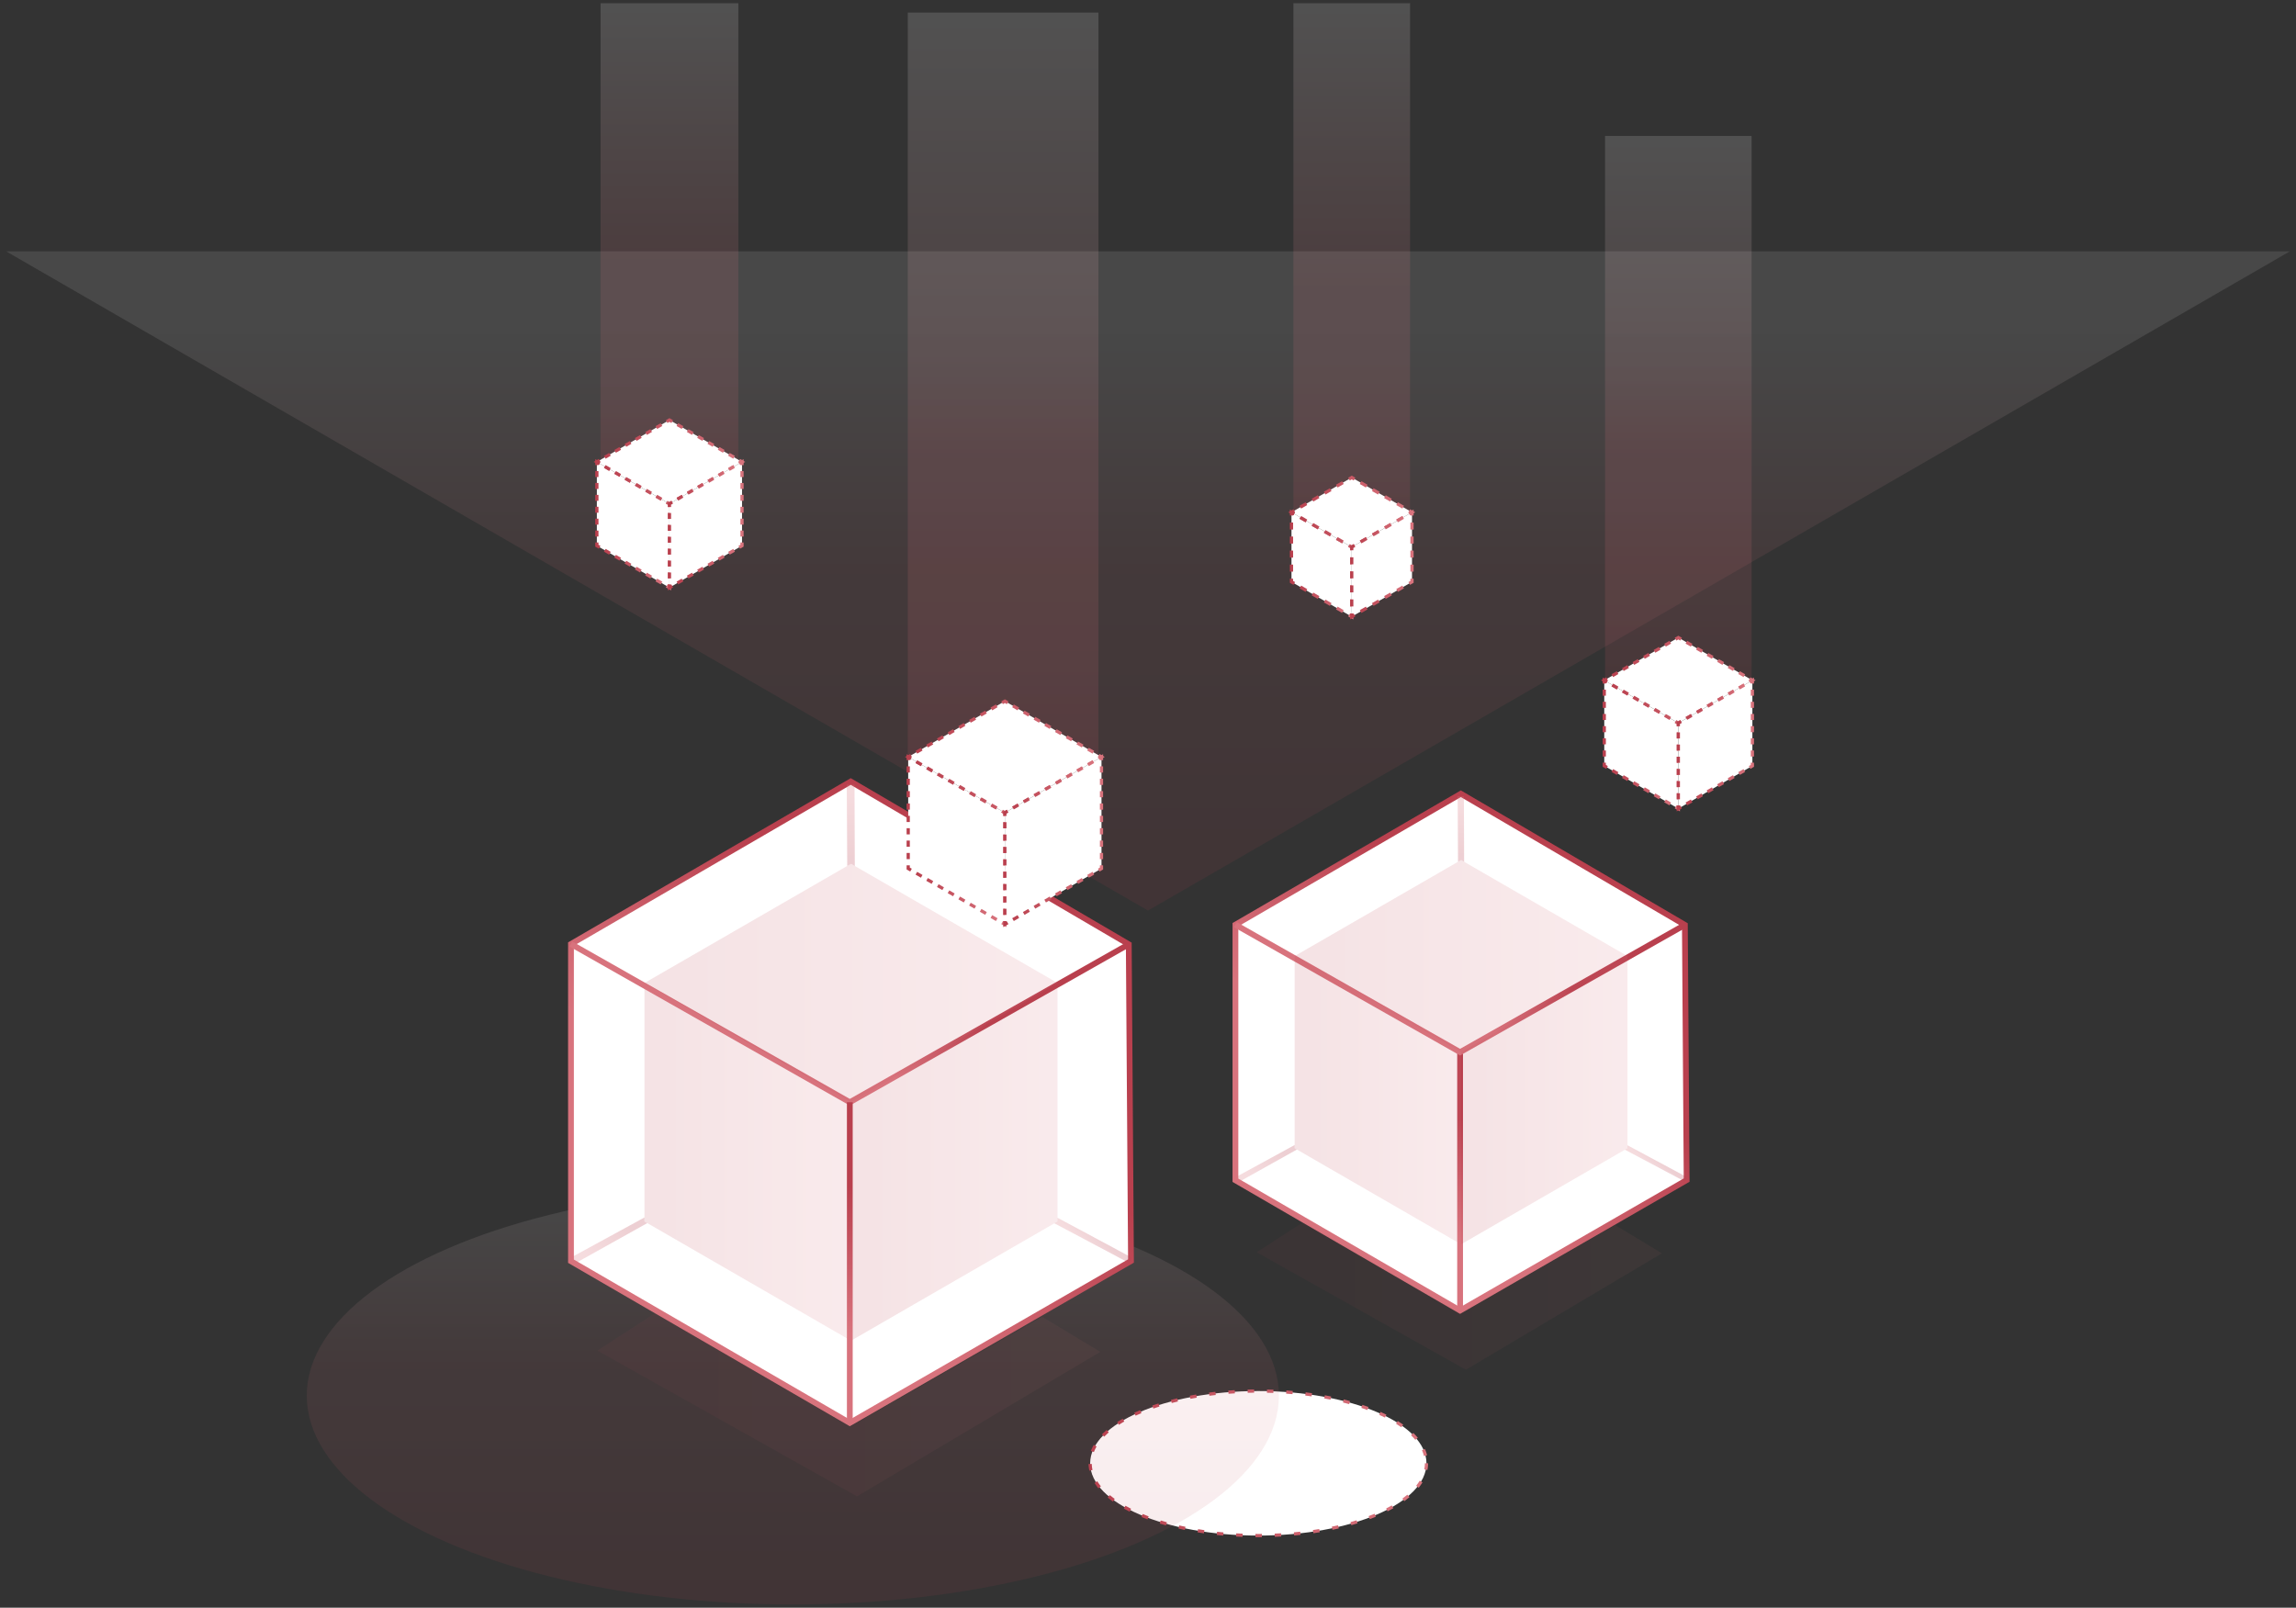 <svg xmlns="http://www.w3.org/2000/svg" xmlns:xlink="http://www.w3.org/1999/xlink" viewBox="0 0 357 250" xmlns:v="https://vecta.io/nano"><rect x="0" y="0" width="357" height="250" fill="#333333" stroke="none"/><style><![CDATA[.C{fill:#fff}.D{fill-rule:evenodd}.E{opacity:.15}.F{opacity:.25}]]></style><ellipse cx="195.653" cy="227.543" rx="26.146" ry="11.237" class="C"/><linearGradient id="A" gradientUnits="userSpaceOnUse" x1="169.258" y1="227.545" x2="222.049" y2="227.545"><stop offset=".05" stop-color="#b9404e"/><stop offset=".94" stop-color="#d8737d"/></linearGradient><path d="M195.654 239.03l-.45-.002.004-.5.446.002.55-.003.005.5-.555.003zm-2.457-.048l-1.003-.048.027-.5.995.048-.02.5zm5.019-.006l-.02-.5.995-.05.029.5-1.004.05zm-8.026-.19a64.2 64.2 0 0 1-1-.099l.052-.498.993.099-.045.498zm11.034-.01l-.047-.499.991-.1.055.496-1 .102zm-14.027-.343l-.993-.155.08-.494.985.154-.072.495zm17.019-.016l-.074-.494.984-.155.082.492-.992.157zm-19.99-.508l-.983-.217.114-.486.971.213-.101.49zm22.956-.022l-.102-.49.972-.214.113.486-.983.218zm-25.887-.692l-.966-.284.147-.478.954.28-.135.482zm28.82-.028l-.137-.48.953-.284.148.477-.965.287zm-31.693-.904l-.94-.369.192-.462.922.362-.174.469zm34.563-.038l-.176-.47.923-.363.191.46-.938.373zm-37.341-1.166a22.454 22.454 0 0 1-.894-.476l.246-.436.872.464-.224.448zm40.113-.048l-.228-.446.872-.47.246.436-.89.48zm-42.718-1.514l-.803-.622.32-.385.776.6-.293.407zm45.313-.063l-.293-.404.77-.605.325.38-.802.63zm-47.563-2.001a8.25 8.25 0 0 1-.601-.835l.424-.266a7.77 7.77 0 0 0 .564.784l-.387.317zm49.798-.086l-.392-.31a7.82 7.82 0 0 0 .553-.792l.428.258a8.08 8.08 0 0 1-.589.844zm-51.202-2.657a5.2 5.2 0 0 1-.127-1.036l.5-.01a4.76 4.76 0 0 0 .115.937l-.488.11zm52.559-.108l-.49-.1a4.75 4.75 0 0 0 .095-.94h.5a5.22 5.22 0 0 1-.105 1.04zm-.535-2.174a5.314 5.314 0 0 0-.31-.897l.457-.205c.143.322.258.652.34.983l-.487.12zm-51.319-.62l-.467-.178a6.3 6.3 0 0 1 .451-.934l.432.254c-.165.28-.306.569-.416.858zm49.974-1.896a9.353 9.353 0 0 0-.662-.711l.347-.36a10 10 0 0 1 .7.75l-.385.32zm-48.377-.494l-.36-.347.745-.7.326.378-.711.67zm46.2-1.463l-.817-.545.263-.424.846.561-.291.408zm-43.913-.378l-.274-.42.867-.529.248.434a18.12 18.12 0 0 0-.841.515zm41.37-1.128l-.896-.424.206-.455.913.431-.223.448zm-38.77-.293l-.211-.453.923-.408.194.461-.907.4zm36.04-.88a32.81 32.81 0 0 0-.937-.33l.158-.474.952.336-.174.469zm-33.28-.229l-.164-.472.957-.317.15.477-.943.312zm30.443-.682a40.339 40.339 0 0 0-.961-.255l.12-.485.973.257-.132.483zm-27.59-.177l-.125-.484.977-.242.114.487-.966.239zm24.688-.522l-.975-.19.09-.492.987.192-.102.49zm-21.776-.13l-.094-.493.99-.177.083.492-.98.178zm18.837-.382l-.989-.133.063-.496.996.135-.07.494zm-15.89-.092l-.064-.496.996-.121.056.496-.988.12zm12.921-.252l-.993-.08.037-.498 1 .08-.044.498zm-9.948-.058l-.04-.498 1.003-.069.03.5-.993.067zm6.968-.131l-.996-.03.01-.5 1.005.03-.02.5zm-3.985-.022l-.014-.5 1.004-.019.006.5-.996.019z" fill="url(#A)"/><linearGradient id="B" gradientUnits="userSpaceOnUse" x1="178.5" y1="140.736" x2="178.5" y2="49.287"><stop offset=".05" stop-color="#b9404e"/><stop offset=".58" stop-color="#d8737d"/><stop offset=".97" stop-color="#fff"/></linearGradient><path opacity=".1" fill="url(#B)" d="M356.055 39.08L178.5 141.592.945 39.08" class="D"/><linearGradient id="C" gradientUnits="userSpaceOnUse" x1="104.091" y1="75.307" x2="104.091" y2=".5"><stop offset="0" stop-color="#b9404e"/><stop offset=".01" stop-color="#bc4452"/><stop offset=".09" stop-color="#c85965"/><stop offset=".18" stop-color="#d16873"/><stop offset=".29" stop-color="#d6707b"/><stop offset=".46" stop-color="#d8737d"/><stop offset="1" stop-color="#fff"/></linearGradient><path fill="url(#C)" d="M93.379.5h21.423v74.806H93.379z" class="E"/><linearGradient id="D" gradientUnits="userSpaceOnUse" x1="155.973" y1="126.424" x2="155.973" y2="1.951"><stop offset="0" stop-color="#b9404e"/><stop offset=".01" stop-color="#bc4452"/><stop offset=".09" stop-color="#c85965"/><stop offset=".18" stop-color="#d16873"/><stop offset=".29" stop-color="#d6707b"/><stop offset=".46" stop-color="#d8737d"/><stop offset="1" stop-color="#fff"/></linearGradient><path fill="url(#D)" d="M141.15 1.951h29.645v124.473H141.15z" class="E"/><linearGradient id="E" gradientUnits="userSpaceOnUse" x1="210.181" y1="82.913" x2="210.181" y2=".5"><stop offset="0" stop-color="#b9404e"/><stop offset=".01" stop-color="#bc4452"/><stop offset=".09" stop-color="#c85965"/><stop offset=".18" stop-color="#d16873"/><stop offset=".29" stop-color="#d6707b"/><stop offset=".46" stop-color="#d8737d"/><stop offset="1" stop-color="#fff"/></linearGradient><path fill="url(#E)" d="M201.111.5h18.138v82.413h-18.138z" class="E"/><linearGradient id="F" gradientUnits="userSpaceOnUse" x1="260.96" y1="109.643" x2="260.96" y2="21.142"><stop offset="0" stop-color="#b9404e"/><stop offset=".01" stop-color="#bc4452"/><stop offset=".09" stop-color="#c85965"/><stop offset=".18" stop-color="#d16873"/><stop offset=".29" stop-color="#d6707b"/><stop offset=".46" stop-color="#d8737d"/><stop offset="1" stop-color="#fff"/></linearGradient><path fill="url(#F)" d="M249.566 21.142h22.788v88.501h-22.788z" class="E"/><path d="M92.805 71.825l11.286 6.515v13.031l-11.286-6.515z" class="C D"/><linearGradient id="G" gradientUnits="userSpaceOnUse" x1="92.555" y1="71.858" x2="104.349" y2="71.858"><stop offset=".05" stop-color="#b9404e"/><stop offset=".94" stop-color="#d8737d"/></linearGradient><path fill="url(#G)" d="M93.055 72.325h-.5v-.933l.808.466-.25.433-.058-.034z"/><linearGradient id="H" gradientUnits="userSpaceOnUse" x1="92.613" y1="75.083" x2="103.9" y2="75.083"><stop offset=".05" stop-color="#b9404e"/><stop offset=".94" stop-color="#d8737d"/></linearGradient><path d="M102.732 77.844l-.802-.462.25-.434.802.463-.25.433zm-1.604-.926l-.8-.463.25-.432.8.463-.25.432zm-1.602-.925l-.802-.463.25-.432.802.462-.25.433zm-1.603-.925l-.802-.463.25-.433.802.462-.25.434zm-1.603-.926l-.802-.463.25-.432.802.462-.25.433zm-1.603-.925l-.802-.463.25-.433.802.463-.25.433z" fill="url(#H)"/><linearGradient id="I" gradientUnits="userSpaceOnUse" x1="92.547" y1="78.357" x2="104.341" y2="78.357"><stop offset=".05" stop-color="#b9404e"/><stop offset=".94" stop-color="#d8737d"/></linearGradient><path fill="url(#I)" d="M104.341 78.84h-.5v-.355l-.309-.178.25-.434.559.323z"/><linearGradient id="J" gradientUnits="userSpaceOnUse" x1="92.556" y1="84.856" x2="104.341" y2="84.856"><stop offset=".05" stop-color="#b9404e"/><stop offset=".94" stop-color="#d8737d"/></linearGradient><use xlink:href="#BU" fill="url(#J)"/><linearGradient id="K" gradientUnits="userSpaceOnUse" x1="92.547" y1="91.338" x2="104.341" y2="91.338"><stop offset=".05" stop-color="#b9404e"/><stop offset=".94" stop-color="#d8737d"/></linearGradient><path fill="url(#K)" d="M104.341 91.804l-.809-.466.25-.433.059.034v-.067h.5z"/><linearGradient id="L" gradientUnits="userSpaceOnUse" x1="92.996" y1="88.113" x2="104.283" y2="88.113"><stop offset=".05" stop-color="#b9404e"/><stop offset=".94" stop-color="#d8737d"/></linearGradient><path d="M102.73 90.875l-.801-.463.25-.433.802.463-.25.433zm-1.602-.925l-.802-.463.25-.433.802.463-.25.433zm-1.603-.926l-.802-.462.25-.434.802.463-.25.433zm-1.603-.925l-.802-.463.25-.433.802.463-.25.433zm-1.603-.926l-.801-.463.25-.432.8.463-.25.432zm-1.603-.925l-.802-.462.25-.434.802.462-.25.434z" fill="url(#L)"/><linearGradient id="M" gradientUnits="userSpaceOnUse" x1="92.555" y1="84.839" x2="104.349" y2="84.839"><stop offset=".05" stop-color="#b9404e"/><stop offset=".94" stop-color="#d8737d"/></linearGradient><path fill="url(#M)" d="M93.113 85.323L92.555 85v-.644h.5v.355l.308.178z"/><linearGradient id="N" gradientUnits="userSpaceOnUse" x1="92.555" y1="78.341" x2="104.34" y2="78.341"><stop offset=".05" stop-color="#b9404e"/><stop offset=".94" stop-color="#d8737d"/></linearGradient><use xlink:href="#BV" fill="url(#N)"/><path d="M115.376 71.825l-11.285 6.515-11.286-6.515 11.286-6.516z" class="C D"/><linearGradient id="O" gradientUnits="userSpaceOnUse" x1="92.271" y1="71.825" x2="115.877" y2="71.825"><stop offset=".05" stop-color="#b9404e"/><stop offset=".94" stop-color="#d8737d"/></linearGradient><path fill="url(#O)" d="M115.068 72.291l-.25-.433.057-.033-.057-.034.25-.433.809.467z"/><linearGradient id="P" gradientUnits="userSpaceOnUse" x1="93.235" y1="75.082" x2="115.808" y2="75.082"><stop offset=".05" stop-color="#b9404e"/><stop offset=".94" stop-color="#d8737d"/></linearGradient><path d="M105.45 77.844l-.25-.433.802-.463.25.433-.802.463zm1.603-.926l-.25-.433.802-.463.25.434-.802.462zm1.603-.925l-.25-.433.802-.463.25.434-.802.462zm1.603-.926l-.25-.432.802-.463.25.432-.802.463zm1.604-.925l-.25-.433.801-.462.25.432-.801.463zm1.602-.925l-.25-.433.802-.463.25.433-.802.463z" fill="url(#P)"/><linearGradient id="Q" gradientUnits="userSpaceOnUse" x1="92.303" y1="78.251" x2="115.878" y2="78.251"><stop offset=".05" stop-color="#b9404e"/><stop offset=".94" stop-color="#d8737d"/></linearGradient><path fill="url(#Q)" d="M104.091 78.629l-.559-.322.25-.434.309.179.308-.178.25.433z"/><linearGradient id="R" gradientUnits="userSpaceOnUse" x1="92.757" y1="75.082" x2="115.33" y2="75.082"><stop offset=".05" stop-color="#b9404e"/><stop offset=".94" stop-color="#d8737d"/></linearGradient><path d="M102.73 77.844l-.801-.463.25-.433.802.463-.25.433zm-1.602-.926l-.802-.463.25-.432.802.463-.25.432zm-1.603-.925l-.802-.462.25-.434.802.463-.25.433zm-1.603-.926l-.802-.463.25-.432.802.463-.25.432zm-1.603-.925l-.801-.463.25-.432.8.462-.25.433zm-1.603-.925l-.802-.463.25-.433.802.462-.25.434z" fill="url(#R)"/><linearGradient id="S" gradientUnits="userSpaceOnUse" x1="92.304" y1="71.825" x2="115.91" y2="71.825"><stop offset=".05" stop-color="#b9404e"/><stop offset=".94" stop-color="#d8737d"/></linearGradient><path fill="url(#S)" d="M93.113 72.291l-.809-.466.809-.467.25.433-.057.034.057.033z"/><linearGradient id="T" gradientUnits="userSpaceOnUse" x1="92.374" y1="68.567" x2="114.947" y2="68.567"><stop offset=".05" stop-color="#b9404e"/><stop offset=".94" stop-color="#d8737d"/></linearGradient><path d="M94.165 71.329l-.25-.433.802-.463.25.433-.802.463zm1.603-.926l-.25-.432.802-.463.25.432-.802.463zm1.603-.926l-.25-.432.801-.463.25.433-.8.462zm1.603-.925l-.25-.432.802-.463.25.432-.802.463zm1.603-.926l-.25-.432.801-.463.25.433-.8.462zm1.603-.925l-.25-.433.802-.462.25.432-.802.463z" fill="url(#T)"/><linearGradient id="U" gradientUnits="userSpaceOnUse" x1="92.303" y1="65.398" x2="115.878" y2="65.398"><stop offset=".05" stop-color="#b9404e"/><stop offset=".94" stop-color="#d8737d"/></linearGradient><path fill="url(#U)" d="M103.782 65.776l-.25-.434.559-.322.558.323-.25.432-.308-.177z"/><linearGradient id="V" gradientUnits="userSpaceOnUse" x1="92.851" y1="68.567" x2="115.424" y2="68.567"><stop offset=".05" stop-color="#b9404e"/><stop offset=".94" stop-color="#d8737d"/></linearGradient><path d="M114.017 71.329l-.802-.463.25-.433.802.462-.25.434zm-1.604-.926l-.8-.463.25-.433.8.463-.25.433zm-1.602-.926l-.802-.462.25-.433.802.463-.25.432zm-1.603-.925l-.802-.462.25-.434.802.463-.25.433zm-1.603-.926l-.802-.462.25-.433.802.463-.25.432zm-1.603-.925l-.802-.463.25-.432.802.462-.25.433z" fill="url(#V)"/><path d="M104.091 91.371V78.34l11.285-6.515v13.031z" class="C D"/><linearGradient id="W" gradientUnits="userSpaceOnUse" x1="103.841" y1="91.338" x2="115.621" y2="91.338"><stop offset=".05" stop-color="#b9404e"/><stop offset=".94" stop-color="#d8737d"/></linearGradient><path fill="url(#W)" d="M103.841 91.805v-.933h.5v.066l.058-.033.25.433z"/><linearGradient id="X" gradientUnits="userSpaceOnUse" x1="103.841" y1="84.856" x2="115.626" y2="84.856"><stop offset=".05" stop-color="#b9404e"/><stop offset=".94" stop-color="#d8737d"/></linearGradient><use xlink:href="#BU" fill="url(#X)"/><linearGradient id="Y" gradientUnits="userSpaceOnUse" x1="103.841" y1="78.357" x2="115.621" y2="78.357"><stop offset=".05" stop-color="#b9404e"/><stop offset=".94" stop-color="#d8737d"/></linearGradient><path fill="url(#Y)" d="M104.341 78.84h-.5v-.644l.558-.322.25.433-.308.177z"/><linearGradient id="Z" gradientUnits="userSpaceOnUse" x1="103.898" y1="75.082" x2="115.185" y2="75.082"><stop offset=".05" stop-color="#b9404e"/><stop offset=".94" stop-color="#d8737d"/></linearGradient><path d="M105.45 77.844l-.25-.433.802-.463.25.433-.802.463zm1.603-.926l-.25-.432.802-.463.25.432-.802.463zm1.603-.925l-.25-.433.802-.463.25.434-.802.462zm1.603-.926l-.25-.432.802-.463.25.432-.802.463zm1.604-.925l-.25-.433.8-.462.25.432-.8.463zm1.602-.925l-.25-.434.802-.462.25.433-.802.463z" fill="url(#Z)"/><linearGradient id="a" gradientUnits="userSpaceOnUse" x1="103.832" y1="71.858" x2="115.626" y2="71.858"><stop offset=".05" stop-color="#b9404e"/><stop offset=".94" stop-color="#d8737d"/></linearGradient><path fill="url(#a)" d="M115.626 72.325h-.5v-.068l-.058.034-.25-.433.808-.466z"/><linearGradient id="b" gradientUnits="userSpaceOnUse" x1="81.27" y1="78.341" x2="93.055" y2="78.341"><stop offset=".05" stop-color="#b9404e"/><stop offset=".94" stop-color="#d8737d"/></linearGradient><use xlink:href="#BV" x="22.571" fill="url(#b)"/><linearGradient id="c" gradientUnits="userSpaceOnUse" x1="103.832" y1="84.839" x2="115.626" y2="84.839"><stop offset=".05" stop-color="#b9404e"/><stop offset=".94" stop-color="#d8737d"/></linearGradient><path fill="url(#c)" d="M115.068 85.323l-.25-.434.308-.178v-.355h.5V85z"/><linearGradient id="d" gradientUnits="userSpaceOnUse" x1="104.282" y1="88.114" x2="115.569" y2="88.114"><stop offset=".05" stop-color="#b9404e"/><stop offset=".94" stop-color="#d8737d"/></linearGradient><path d="M105.45 90.875l-.25-.433.802-.463.25.433-.802.463zm1.603-.925l-.25-.434.802-.462.25.433-.802.463zm1.603-.926l-.25-.433.802-.463.25.434-.802.462zm1.603-.925l-.25-.433.802-.463.25.433-.802.463zm1.604-.926l-.25-.432.801-.463.25.432-.801.463zm1.602-.925l-.25-.433.802-.463.25.433-.802.463z" fill="url(#d)"/><path d="M200.81 79.66l9.37 5.41v10.82l-9.37-5.41z" class="C D"/><linearGradient id="e" gradientUnits="userSpaceOnUse" x1="200.56" y1="79.693" x2="210.437" y2="79.693"><stop offset=".05" stop-color="#b9404e"/><stop offset=".94" stop-color="#d8737d"/></linearGradient><path fill="url(#e)" d="M201.06 80.16h-.5v-.933l.808.466-.25.433-.058-.034z"/><linearGradient id="f" gradientUnits="userSpaceOnUse" x1="200.657" y1="82.365" x2="209.891" y2="82.365"><stop offset=".05" stop-color="#b9404e"/><stop offset=".94" stop-color="#d8737d"/></linearGradient><path d="M208.677 84.49l-.944-.545.25-.433.944.546-.25.432zm-1.89-1.09l-.945-.546.25-.433.945.546-.25.432zm-1.89-1.091l-.945-.546.25-.433.946.546-.25.433zm-1.889-1.092l-.945-.545.25-.433.945.546-.25.432z" fill="url(#f)"/><linearGradient id="g" gradientUnits="userSpaceOnUse" x1="200.564" y1="85.087" x2="210.43" y2="85.087"><stop offset=".05" stop-color="#b9404e"/><stop offset=".94" stop-color="#d8737d"/></linearGradient><path fill="url(#g)" d="M210.43 85.57h-.5v-.356l-.308-.178.25-.433.558.323z"/><linearGradient id="h" gradientUnits="userSpaceOnUse" x1="200.56" y1="90.48" x2="210.43" y2="90.48"><stop offset=".05" stop-color="#b9404e"/><stop offset=".94" stop-color="#d8737d"/></linearGradient><path d="M210.43 94.299h-.5v-1.092h.5V94.3zm0-2.182h-.5v-1.092h.5v1.092zm0-2.182h-.5v-1.092h.5v1.092zm0-2.183h-.5v-1.09h.5v1.09z" fill="url(#h)"/><linearGradient id="i" gradientUnits="userSpaceOnUse" x1="200.564" y1="95.856" x2="210.43" y2="95.856"><stop offset=".05" stop-color="#b9404e"/><stop offset=".94" stop-color="#d8737d"/></linearGradient><path fill="url(#i)" d="M210.43 96.323l-.808-.467.25-.433.058.033v-.066h.5z"/><linearGradient id="j" gradientUnits="userSpaceOnUse" x1="201.099" y1="93.185" x2="210.333" y2="93.185"><stop offset=".05" stop-color="#b9404e"/><stop offset=".94" stop-color="#d8737d"/></linearGradient><path d="M208.677 95.31l-.945-.545.25-.433.945.546-.25.432zm-1.89-1.09l-.945-.546.25-.433.945.546-.25.432zm-1.89-1.092l-.945-.546.25-.432.946.546-.25.432zm-1.889-1.091l-.945-.545.25-.433.945.545-.25.433z" fill="url(#j)"/><linearGradient id="k" gradientUnits="userSpaceOnUse" x1="200.56" y1="90.463" x2="210.437" y2="90.463"><stop offset=".05" stop-color="#b9404e"/><stop offset=".94" stop-color="#d8737d"/></linearGradient><path fill="url(#k)" d="M201.118 90.946l-.558-.322v-.645h.5v.356l.308.178z"/><linearGradient id="l" gradientUnits="userSpaceOnUse" x1="200.56" y1="85.07" x2="210.43" y2="85.07"><stop offset=".05" stop-color="#b9404e"/><stop offset=".94" stop-color="#d8737d"/></linearGradient><use xlink:href="#BW" fill="url(#l)"/><path d="M219.551 79.66l-9.371 5.41-9.37-5.41 9.37-5.41z" class="C D"/><linearGradient id="m" gradientUnits="userSpaceOnUse" x1="200.282" y1="79.66" x2="220.052" y2="79.66"><stop offset=".05" stop-color="#b9404e"/><stop offset=".94" stop-color="#d8737d"/></linearGradient><path fill="url(#m)" d="M219.242 80.126l-.25-.433.058-.033-.058-.034.25-.433.81.467z"/><linearGradient id="n" gradientUnits="userSpaceOnUse" x1="201.468" y1="82.365" x2="219.937" y2="82.365"><stop offset=".05" stop-color="#b9404e"/><stop offset=".94" stop-color="#d8737d"/></linearGradient><path d="M211.683 84.49l-.25-.432.945-.545.25.432-.945.546zm1.89-1.09l-.25-.433.945-.546.25.433-.946.546zm1.89-1.091l-.25-.433.944-.546.25.433-.945.546zm1.889-1.092l-.25-.432.945-.546.25.433-.945.545z" fill="url(#n)"/><linearGradient id="o" gradientUnits="userSpaceOnUse" x1="200.308" y1="84.981" x2="220.053" y2="84.981"><stop offset=".05" stop-color="#b9404e"/><stop offset=".94" stop-color="#d8737d"/></linearGradient><path fill="url(#o)" d="M210.18 85.358l-.558-.322.25-.433.308.178.308-.178.25.434z"/><linearGradient id="p" gradientUnits="userSpaceOnUse" x1="200.865" y1="82.365" x2="219.334" y2="82.365"><stop offset=".05" stop-color="#b9404e"/><stop offset=".94" stop-color="#d8737d"/></linearGradient><path d="M208.677 84.49l-.945-.545.25-.432.945.545-.25.433zm-1.89-1.09l-.945-.546.25-.433.945.546-.25.432zm-1.89-1.091l-.945-.546.25-.433.946.546-.25.433zm-1.889-1.092l-.945-.545.25-.433.945.546-.25.432z" fill="url(#p)"/><linearGradient id="q" gradientUnits="userSpaceOnUse" x1="200.309" y1="79.66" x2="220.079" y2="79.66"><stop offset=".05" stop-color="#b9404e"/><stop offset=".94" stop-color="#d8737d"/></linearGradient><path fill="url(#q)" d="M201.118 80.126l-.809-.466.809-.467.25.433-.057.034.057.033z"/><linearGradient id="r" gradientUnits="userSpaceOnUse" x1="200.423" y1="76.955" x2="218.892" y2="76.955"><stop offset=".05" stop-color="#b9404e"/><stop offset=".94" stop-color="#d8737d"/></linearGradient><path d="M202.313 79.08l-.25-.432.945-.546.25.433-.945.545zm1.89-1.09l-.25-.433.945-.546.25.433-.946.546zm1.889-1.092l-.25-.432.945-.546.25.433-.945.545zm1.89-1.09l-.25-.433.945-.545.25.432-.944.546z" fill="url(#r)"/><linearGradient id="s" gradientUnits="userSpaceOnUse" x1="200.308" y1="74.339" x2="220.053" y2="74.339"><stop offset=".05" stop-color="#b9404e"/><stop offset=".94" stop-color="#d8737d"/></linearGradient><path fill="url(#s)" d="M210.488 74.717l-.308-.178-.308.177-.25-.432.558-.323.558.322z"/><linearGradient id="t" gradientUnits="userSpaceOnUse" x1="201.026" y1="76.955" x2="219.495" y2="76.955"><stop offset=".05" stop-color="#b9404e"/><stop offset=".94" stop-color="#d8737d"/></linearGradient><path d="M218.047 79.08l-.945-.545.25-.433.945.546-.25.432zm-1.89-1.09l-.945-.546.25-.433.945.546-.25.433zm-1.89-1.092l-.945-.545.25-.433.946.546-.25.432zm-1.889-1.09l-.945-.546.25-.433.945.545-.25.433z" fill="url(#t)"/><path d="M210.18 95.89V85.07l9.371-5.41v10.82z" class="C D"/><linearGradient id="u" gradientUnits="userSpaceOnUse" x1="209.93" y1="95.856" x2="219.808" y2="95.856"><stop offset=".05" stop-color="#b9404e"/><stop offset=".94" stop-color="#d8737d"/></linearGradient><path fill="url(#u)" d="M209.93 96.322v-.932h.5v.067l.058-.034.25.433z"/><linearGradient id="v" gradientUnits="userSpaceOnUse" x1="209.93" y1="90.479" x2="219.8" y2="90.479"><stop offset=".05" stop-color="#b9404e"/><stop offset=".94" stop-color="#d8737d"/></linearGradient><path d="M210.43 94.298h-.5v-1.091h.5v1.091zm0-2.182h-.5v-1.091h.5v1.091zm0-2.182h-.5v-1.091h.5v1.091zm0-2.182h-.5V86.66h.5v1.09z" fill="url(#v)"/><linearGradient id="w" gradientUnits="userSpaceOnUse" x1="209.93" y1="85.086" x2="219.808" y2="85.086"><stop offset=".05" stop-color="#b9404e"/><stop offset=".94" stop-color="#d8737d"/></linearGradient><path fill="url(#w)" d="M210.43 85.57h-.5v-.645l.558-.322.25.434-.308.177z"/><linearGradient id="x" gradientUnits="userSpaceOnUse" x1="210.027" y1="82.365" x2="219.261" y2="82.365"><stop offset=".05" stop-color="#b9404e"/><stop offset=".94" stop-color="#d8737d"/></linearGradient><path d="M211.683 84.49l-.25-.432.945-.545.25.432-.945.546zm1.89-1.09l-.25-.433.945-.546.25.433-.946.545zm1.89-1.091l-.25-.433.944-.546.25.433-.945.546zm1.889-1.092l-.25-.432.945-.546.25.433-.945.545z" fill="url(#x)"/><linearGradient id="y" gradientUnits="userSpaceOnUse" x1="209.923" y1="79.693" x2="219.801" y2="79.693"><stop offset=".05" stop-color="#b9404e"/><stop offset=".94" stop-color="#d8737d"/></linearGradient><path fill="url(#y)" d="M219.801 80.16h-.5v-.068l-.059.034-.25-.433.809-.466z"/><linearGradient id="z" gradientUnits="userSpaceOnUse" x1="191.19" y1="85.07" x2="201.06" y2="85.07"><stop offset=".05" stop-color="#b9404e"/><stop offset=".94" stop-color="#d8737d"/></linearGradient><use xlink:href="#BW" x="18.741" fill="url(#z)"/><linearGradient id="AA" gradientUnits="userSpaceOnUse" x1="209.923" y1="90.463" x2="219.801" y2="90.463"><stop offset=".05" stop-color="#b9404e"/><stop offset=".94" stop-color="#d8737d"/></linearGradient><path fill="url(#AA)" d="M219.242 90.946l-.25-.433.309-.178v-.356h.5v.645z"/><linearGradient id="AB" gradientUnits="userSpaceOnUse" x1="210.469" y1="93.185" x2="219.703" y2="93.185"><stop offset=".05" stop-color="#b9404e"/><stop offset=".94" stop-color="#d8737d"/></linearGradient><path d="M211.683 95.31l-.25-.432.945-.546.25.433-.945.545zm1.89-1.09l-.25-.433.945-.546.25.433-.946.546zm1.89-1.092l-.25-.432.944-.546.25.433-.945.545zm1.889-1.091l-.25-.433.945-.545.25.433-.945.545z" fill="url(#AB)"/><path d="M249.443 105.79l11.517 6.649v13.298l-11.517-6.649z" class="C D"/><linearGradient id="AC" gradientUnits="userSpaceOnUse" x1="249.194" y1="105.823" x2="261.203" y2="105.823"><stop offset=".05" stop-color="#b9404e"/><stop offset=".94" stop-color="#d8737d"/></linearGradient><path fill="url(#AC)" d="M249.694 106.289h-.5v-.933l.807.467-.25.433-.057-.033z"/><linearGradient id="AD" gradientUnits="userSpaceOnUse" x1="249.252" y1="109.114" x2="260.759" y2="109.114"><stop offset=".05" stop-color="#b9404e"/><stop offset=".94" stop-color="#d8737d"/></linearGradient><path d="M259.582 111.932l-.82-.473.25-.433.82.473-.25.433zm-1.637-.946l-.82-.473.25-.433.82.473-.25.433zm-1.64-.946l-.818-.473.25-.433.819.473-.25.433zm-1.638-.946l-.82-.473.25-.433.82.473-.25.433zm-1.638-.946l-.82-.473.25-.433.82.473-.25.433zm-1.64-.946l-.818-.473.25-.433.819.473-.25.433z" fill="url(#AD)"/><linearGradient id="AE" gradientUnits="userSpaceOnUse" x1="249.197" y1="112.455" x2="261.209" y2="112.455"><stop offset=".05" stop-color="#b9404e"/><stop offset=".94" stop-color="#d8737d"/></linearGradient><path fill="url(#AE)" d="M261.209 112.938h-.5v-.356l-.307-.177.25-.433.557.322z"/><linearGradient id="AF" gradientUnits="userSpaceOnUse" x1="249.193" y1="119.088" x2="261.209" y2="119.088"><stop offset=".05" stop-color="#b9404e"/><stop offset=".94" stop-color="#d8737d"/></linearGradient><path d="M261.21 124.29h-.5v-.945h.5v.946zm0-1.892h-.5v-.945h.5v.945zm0-1.891h-.5v-.946h.5v.946zm0-1.892h-.5v-.946h.5v.946zm0-1.892h-.5v-.946h.5v.946zm0-1.893h-.5v-.945h.5v.945z" fill="url(#AF)"/><linearGradient id="AG" gradientUnits="userSpaceOnUse" x1="249.197" y1="125.704" x2="261.209" y2="125.704"><stop offset=".05" stop-color="#b9404e"/><stop offset=".94" stop-color="#d8737d"/></linearGradient><path fill="url(#AG)" d="M261.209 126.171l-.807-.467.25-.434.057.034v-.067h.5z"/><linearGradient id="AH" gradientUnits="userSpaceOnUse" x1="249.644" y1="122.412" x2="261.151" y2="122.412"><stop offset=".05" stop-color="#b9404e"/><stop offset=".94" stop-color="#d8737d"/></linearGradient><path d="M259.582 125.23l-.82-.472.25-.434.82.473-.25.433zm-1.638-.946l-.82-.473.25-.433.82.473-.25.433zm-1.64-.945l-.818-.474.25-.433.819.473-.25.434zm-1.638-.946l-.82-.474.25-.433.82.473-.25.434zm-1.638-.947l-.82-.473.25-.433.82.474-.25.432zm-1.638-.946l-.82-.473.25-.433.82.473-.25.433z" fill="url(#AH)"/><linearGradient id="AI" gradientUnits="userSpaceOnUse" x1="249.194" y1="119.071" x2="261.203" y2="119.071"><stop offset=".05" stop-color="#b9404e"/><stop offset=".94" stop-color="#d8737d"/></linearGradient><path fill="url(#AI)" d="M249.751 119.554l-.557-.322v-.644h.5v.356l.307.178z"/><linearGradient id="AJ" gradientUnits="userSpaceOnUse" x1="249.194" y1="112.438" x2="261.21" y2="112.438"><stop offset=".05" stop-color="#b9404e"/><stop offset=".94" stop-color="#d8737d"/></linearGradient><path d="M249.694 117.642h-.5v-.946h.5v.946zm0-1.893h-.5v-.945h.5v.945zm0-1.892h-.5v-.945h.5v.945zm0-1.892h-.5v-.946h.5v.946zm0-1.892h-.5v-.946h.5v.946zm0-1.891h-.5v-.947h.5v.947z" fill="url(#AJ)"/><path d="M272.476 105.79l-11.516 6.649-11.517-6.649 11.517-6.65z" class="C D"/><linearGradient id="AK" gradientUnits="userSpaceOnUse" x1="248.913" y1="105.789" x2="272.978" y2="105.789"><stop offset=".05" stop-color="#b9404e"/><stop offset=".94" stop-color="#d8737d"/></linearGradient><path fill="url(#AK)" d="M272.168 106.256l-.25-.433.058-.034-.058-.033.25-.433.81.466z"/><linearGradient id="AL" gradientUnits="userSpaceOnUse" x1="249.893" y1="109.114" x2="272.907" y2="109.114"><stop offset=".05" stop-color="#b9404e"/><stop offset=".94" stop-color="#d8737d"/></linearGradient><path d="M262.337 111.932l-.25-.433.82-.472.25.433-.82.472zm1.639-.946l-.25-.432.82-.474.25.433-.82.473zm1.638-.946l-.25-.433.819-.472.25.432-.819.473zm1.638-.946l-.25-.432.82-.474.25.433-.82.473zm1.639-.946l-.25-.433.82-.472.25.433-.82.472zm1.639-.946l-.25-.433.819-.473.25.433-.82.473z" fill="url(#AL)"/><linearGradient id="AM" gradientUnits="userSpaceOnUse" x1="248.941" y1="112.349" x2="272.979" y2="112.349"><stop offset=".05" stop-color="#b9404e"/><stop offset=".94" stop-color="#d8737d"/></linearGradient><path fill="url(#AM)" d="M260.959 112.727l-.557-.322.25-.433.307.178.309-.178.25.433z"/><linearGradient id="AN" gradientUnits="userSpaceOnUse" x1="249.404" y1="109.114" x2="272.419" y2="109.114"><stop offset=".05" stop-color="#b9404e"/><stop offset=".94" stop-color="#d8737d"/></linearGradient><path d="M259.582 111.932l-.82-.473.25-.433.82.473-.25.433zm-1.638-.946l-.82-.473.25-.433.82.474-.25.432zm-1.64-.946l-.818-.472.25-.433.819.472-.25.433zm-1.638-.946l-.82-.473.25-.433.82.474-.25.432zm-1.638-.946l-.82-.473.25-.432.82.473-.25.432zm-1.638-.946l-.82-.473.25-.433.82.473-.25.433z" fill="url(#AN)"/><linearGradient id="AO" gradientUnits="userSpaceOnUse" x1="248.944" y1="105.789" x2="272.964" y2="105.789"><stop offset=".05" stop-color="#b9404e"/><stop offset=".94" stop-color="#d8737d"/></linearGradient><path fill="url(#AO)" d="M249.751 106.256l-.807-.467.807-.466.25.433-.057.033.057.034z"/><linearGradient id="AP" gradientUnits="userSpaceOnUse" x1="249.012" y1="102.465" x2="272.027" y2="102.465"><stop offset=".05" stop-color="#b9404e"/><stop offset=".94" stop-color="#d8737d"/></linearGradient><path d="M250.82 105.283l-.25-.433.82-.473.25.433-.82.473zm1.64-.946l-.25-.433.819-.473.25.433-.82.473zm1.638-.946l-.25-.433.82-.473.25.433-.82.473zm1.639-.946l-.25-.433.819-.473.25.433-.82.473zm1.638-.946l-.25-.433.82-.473.25.433-.82.473zm1.638-.946l-.25-.433.82-.473.25.433-.82.473z" fill="url(#AP)"/><linearGradient id="AQ" gradientUnits="userSpaceOnUse" x1="248.941" y1="99.23" x2="272.979" y2="99.23"><stop offset=".05" stop-color="#b9404e"/><stop offset=".94" stop-color="#d8737d"/></linearGradient><path fill="url(#AQ)" d="M261.268 99.607l-.309-.178-.307.178-.25-.433.557-.322.559.322z"/><linearGradient id="AR" gradientUnits="userSpaceOnUse" x1="249.5" y1="102.465" x2="272.515" y2="102.465"><stop offset=".05" stop-color="#b9404e"/><stop offset=".94" stop-color="#d8737d"/></linearGradient><path d="M271.099 105.283l-.82-.473.25-.433.82.474-.25.432zm-1.638-.946l-.82-.473.25-.433.82.473-.25.433zm-1.639-.946l-.819-.473.25-.433.82.473-.25.433zm-1.638-.946l-.82-.473.25-.433.82.473-.25.433zm-1.639-.946l-.82-.473.25-.433.82.473-.25.433zm-1.639-.946l-.819-.473.25-.433.82.474-.25.432z" fill="url(#AR)"/><path d="M260.96 125.737v-13.298l11.516-6.649v13.298z" class="C D"/><linearGradient id="AS" gradientUnits="userSpaceOnUse" x1="260.709" y1="125.704" x2="272.733" y2="125.704"><stop offset=".05" stop-color="#b9404e"/><stop offset=".94" stop-color="#d8737d"/></linearGradient><path fill="url(#AS)" d="M260.709 126.17v-.933h.5v.068l.059-.035.25.434z"/><linearGradient id="AT" gradientUnits="userSpaceOnUse" x1="260.709" y1="119.088" x2="272.726" y2="119.088"><stop offset=".05" stop-color="#b9404e"/><stop offset=".94" stop-color="#d8737d"/></linearGradient><path d="M261.21 124.29h-.5v-.945h.5v.946zm0-1.89h-.5v-.947h.5v.946zm0-1.893h-.5v-.946h.5v.946zm0-1.892h-.5v-.946h.5v.946zm0-1.892h-.5v-.946h.5v.946zm0-1.892h-.5v-.946h.5v.946z" fill="url(#AT)"/><linearGradient id="AU" gradientUnits="userSpaceOnUse" x1="260.709" y1="112.455" x2="272.733" y2="112.455"><stop offset=".05" stop-color="#b9404e"/><stop offset=".94" stop-color="#d8737d"/></linearGradient><path fill="url(#AU)" d="M261.209 112.938h-.5v-.644l.559-.322.25.433-.309.178z"/><linearGradient id="AV" gradientUnits="userSpaceOnUse" x1="260.768" y1="109.114" x2="272.275" y2="109.114"><stop offset=".05" stop-color="#b9404e"/><stop offset=".94" stop-color="#d8737d"/></linearGradient><path d="M262.337 111.932l-.25-.433.82-.473.25.433-.82.473zm1.639-.946l-.25-.432.82-.474.25.433-.82.473zm1.638-.946l-.25-.433.82-.472.25.433-.82.472zm1.64-.946l-.25-.432.818-.474.25.433-.819.473zm1.638-.946l-.25-.432.82-.473.25.432-.82.473zm1.638-.946l-.25-.433.819-.473.25.433-.82.473z" fill="url(#AV)"/><linearGradient id="AW" gradientUnits="userSpaceOnUse" x1="260.703" y1="105.823" x2="272.727" y2="105.823"><stop offset=".05" stop-color="#b9404e"/><stop offset=".94" stop-color="#d8737d"/></linearGradient><path fill="url(#AW)" d="M272.727 106.289h-.5v-.067l-.059.034-.25-.433.809-.466z"/><linearGradient id="AX" gradientUnits="userSpaceOnUse" x1="260.71" y1="112.439" x2="272.727" y2="112.439"><stop offset=".05" stop-color="#b9404e"/><stop offset=".94" stop-color="#d8737d"/></linearGradient><path d="M272.727 117.642h-.5v-.946h.5v.946zm0-1.892h-.5v-.946h.5v.946zm0-1.892h-.5v-.946h.5v.946zm0-1.892h-.5v-.946h.5v.946zm0-1.892h-.5v-.946h.5v.946zm0-1.892h-.5v-.946h.5v.946z" fill="url(#AX)"/><linearGradient id="AY" gradientUnits="userSpaceOnUse" x1="260.703" y1="119.071" x2="272.727" y2="119.071"><stop offset=".05" stop-color="#b9404e"/><stop offset=".94" stop-color="#d8737d"/></linearGradient><path fill="url(#AY)" d="M272.168 119.555l-.25-.434.309-.178v-.355h.5v.644z"/><linearGradient id="AZ" gradientUnits="userSpaceOnUse" x1="261.16" y1="122.413" x2="272.668" y2="122.413"><stop offset=".05" stop-color="#b9404e"/><stop offset=".94" stop-color="#d8737d"/></linearGradient><path d="M262.337 125.23l-.25-.433.82-.473.25.434-.82.472zm1.639-.945l-.25-.434.818-.473.25.433-.818.474zm1.637-.946l-.25-.434.82-.472.25.433-.82.473zm1.64-.946l-.25-.434.819-.473.25.434-.82.473zm1.638-.947l-.25-.432.82-.474.25.433-.82.473zm1.639-.946l-.25-.432.819-.473.25.432-.82.473z" fill="url(#AZ)"/><linearGradient id="Aa" gradientUnits="userSpaceOnUse" x1="123.276" y1="249.5" x2="123.276" y2="184.534"><stop offset=".05" stop-color="#b9404e"/><stop offset=".58" stop-color="#d8737d"/><stop offset=".97" stop-color="#fff"/></linearGradient><ellipse cx="123.276" cy="217.017" rx="75.58" ry="32.483" opacity=".1" fill="url(#Aa)"/><path d="M88.782 146.796l43.496-25.272 43.233 25.313.344 49.247-43.72 25.179-43.355-25.146.002-49.321z" class="C"/><linearGradient id="Ab" gradientUnits="userSpaceOnUse" x1="-2107.078" y1="503.211" x2="-2107.34" y2="502.906" gradientTransform="matrix(100.242 0 0 -114.821 211363.094 57933.207)"><stop offset=".05" stop-color="#b9404e"/><stop offset=".94" stop-color="#d8737d"/></linearGradient><path d="M132.133 221.782l-.225-.13-43.578-25.276.001-49.839.225-.13 43.724-25.404 43.68 25.575.347 49.765-44.174 25.44zm-42.902-25.924l42.904 24.885 43.268-24.918-.34-48.73-42.785-25.05-43.046 25.01-.001 48.803z" fill="url(#Ab)"/><linearGradient id="Ac" gradientUnits="userSpaceOnUse" x1="132.299" y1="180.634" x2="164.429" y2="180.634"><stop offset=".05" stop-color="#b9404e"/><stop offset=".94" stop-color="#d8737d"/></linearGradient><path d="M164.436 152.856v37.083l-32.117 18.54v-37.082l32.117-18.54z" fill="url(#Ac)" class="E"/><linearGradient id="Ad" gradientUnits="userSpaceOnUse" x1="100.18" y1="180.634" x2="132.305" y2="180.634"><stop offset=".05" stop-color="#b9404e"/><stop offset=".94" stop-color="#d8737d"/></linearGradient><path d="M132.32 208.478l-32.112-18.54v-37.083l32.111 18.54v37.083z" fill="url(#Ad)" class="E"/><linearGradient id="Ae" gradientUnits="userSpaceOnUse" x1="92.828" y1="218.427" x2="171.076" y2="218.427"><stop offset=".05" stop-color="#b9404e"/><stop offset=".94" stop-color="#d8737d"/></linearGradient><path d="M132.176 221.854l-30.288-17.68-9.012 5.84 40.378 22.673 37.838-22.474-9.03-5.435-29.886 17.076z" opacity=".06" fill="url(#Ae)"/><linearGradient id="Af" gradientUnits="userSpaceOnUse" x1="-1977.563" y1="474.809" x2="-1977.797" y2="474.67" gradientTransform="matrix(13.88 0 0 -8.092 27620.152 4034.478)"><stop offset=".05" stop-color="#b9404e"/><stop offset=".94" stop-color="#d8737d"/></linearGradient><path d="M175.57 196.394l-11.632-6.175.493-.28v-.574l11.564 6.198-.424.832-.002-.001z" fill="url(#Af)" class="F"/><linearGradient id="Ag" gradientUnits="userSpaceOnUse" x1="-1976.748" y1="476.046" x2="-1977.402" y2="475.644" gradientTransform="matrix(13.9 0 0 -8.396 27576 4188.168)"><stop offset=".05" stop-color="#b9404e"/><stop offset=".94" stop-color="#d8737d"/></linearGradient><path d="M100.201 189.938v-.62l-11.631 6.347.573.947 11.501-6.421-.443-.253z" fill="url(#Ag)" class="F"/><linearGradient id="Ah" gradientUnits="userSpaceOnUse" x1="132.312" y1="133.907" x2="132.266" y2="122.709"><stop offset=".05" stop-color="#b9404e"/><stop offset=".94" stop-color="#d8737d"/></linearGradient><path d="M131.733 134.649l-.07-12.653h1.204l.046 12.665-.573-.344-.608.332z" fill="url(#Ah)" class="F"/><linearGradient id="Ai" gradientUnits="userSpaceOnUse" x1="-2106.941" y1="496.456" x2="-2107.181" y2="496.387" gradientTransform="matrix(99.846 0 0 -28.32 210520.172 14215.522)"><stop offset=".05" stop-color="#b9404e"/><stop offset=".94" stop-color="#d8737d"/></linearGradient><path fill="url(#Ai)" d="M132.136 171.914L88.56 147.188l.443-.783 43.133 24.474 43.155-24.434.444.783z"/><linearGradient id="Aj" gradientUnits="userSpaceOnUse" x1="132.138" y1="183.24" x2="132.133" y2="208.904"><stop offset=".05" stop-color="#b9404e"/><stop offset=".94" stop-color="#d8737d"/></linearGradient><path fill="url(#Aj)" d="M131.685 171.397h.9v49.872h-.9z"/><linearGradient id="Ak" gradientUnits="userSpaceOnUse" x1="100.182" y1="152.875" x2="164.436" y2="152.875"><stop offset=".05" stop-color="#b9404e"/><stop offset=".94" stop-color="#d8737d"/></linearGradient><path d="M164.436 152.856l-32.117 18.54-32.11-18.54 32.11-18.54 32.117 18.54z" fill="url(#Ak)" class="E"/><path d="M192.095 143.788l35.048-20.363 34.834 20.396.277 39.68-35.227 20.289-34.933-20.261.001-39.741z" class="C"/><linearGradient id="Al" gradientUnits="userSpaceOnUse" x1="-2106.156" y1="503.25" x2="-2106.368" y2="503.003" gradientTransform="matrix(100.242 0 0 -114.821 211363.094 57933.207)"><stop offset=".05" stop-color="#b9404e"/><stop offset=".94" stop-color="#d8737d"/></linearGradient><path d="M227.026 204.31l-.225-.13-35.157-20.392.002-40.259.224-.13 35.274-20.494.226.132 35.056 20.525.28 40.199-35.68 20.548zm-34.482-21.04l34.484 20 34.774-20.027-.272-39.163-34.388-20.134-34.596 20.1-.002 39.224z" fill="url(#Al)"/><linearGradient id="Am" gradientUnits="userSpaceOnUse" x1="195.388" y1="201.523" x2="258.419" y2="201.523"><stop offset=".05" stop-color="#b9404e"/><stop offset=".94" stop-color="#d8737d"/></linearGradient><path d="M227.06 204.266l-24.404-14.246-7.262 4.707 32.535 18.267 30.488-18.108-7.276-4.38-24.08 13.76z" opacity=".06" fill="url(#Am)"/><linearGradient id="An" gradientUnits="userSpaceOnUse" x1="227.03" y1="173.078" x2="227.026" y2="193.862"><stop offset=".05" stop-color="#b9404e"/><stop offset=".94" stop-color="#d8737d"/></linearGradient><path fill="url(#An)" d="M226.577 163.61h.9v40.185h-.9z"/><linearGradient id="Ao" gradientUnits="userSpaceOnUse" x1="-1971.279" y1="476.273" x2="-1971.467" y2="476.162" gradientTransform="matrix(13.88 0 0 -8.092 27620.152 4034.478)"><stop offset=".05" stop-color="#b9404e"/><stop offset=".94" stop-color="#d8737d"/></linearGradient><path d="M262.024 183.751l-9.372-4.975.398-.226v-.462l9.317 4.994-.341.67h-.002z" fill="url(#Ao)" class="F"/><linearGradient id="Ap" gradientUnits="userSpaceOnUse" x1="-1969.461" y1="477.434" x2="-1969.988" y2="477.11" gradientTransform="matrix(13.9 0 0 -8.396 27576 4188.168)"><stop offset=".05" stop-color="#b9404e"/><stop offset=".94" stop-color="#d8737d"/></linearGradient><path d="M201.296 178.55v-.5l-9.371 5.114.462.763 9.266-5.174-.357-.203z" fill="url(#Ap)" class="F"/><linearGradient id="Aq" gradientUnits="userSpaceOnUse" x1="227.169" y1="133.396" x2="227.132" y2="124.386"><stop offset=".05" stop-color="#b9404e"/><stop offset=".94" stop-color="#d8737d"/></linearGradient><path d="M226.703 134l-.056-10.195h.97l.037 10.205-.462-.277-.49.268h.001z" fill="url(#Aq)" class="F"/><linearGradient id="Ar" gradientUnits="userSpaceOnUse" x1="-2106.027" y1="496.624" x2="-2106.22" y2="496.568" gradientTransform="matrix(99.846 0 0 -28.32 210520.172 14215.522)"><stop offset=".05" stop-color="#b9404e"/><stop offset=".94" stop-color="#d8737d"/></linearGradient><path fill="url(#Ar)" d="M227.028 164.128l-35.154-19.947.444-.784 34.71 19.696 34.729-19.663.443.783z"/><linearGradient id="As" gradientUnits="userSpaceOnUse" x1="201.258" y1="148.692" x2="253.016" y2="148.692"><stop offset=".05" stop-color="#b9404e"/><stop offset=".94" stop-color="#d8737d"/></linearGradient><path d="M253.053 148.671l-25.877 14.939-25.874-14.939 25.874-14.939 25.877 14.94z" fill="url(#As)" class="E"/><linearGradient id="At" gradientUnits="userSpaceOnUse" x1="227.172" y1="171.093" x2="253.016" y2="171.093"><stop offset=".05" stop-color="#b9404e"/><stop offset=".94" stop-color="#d8737d"/></linearGradient><path d="M253.053 148.671v29.88l-25.877 14.938V163.61l25.877-14.939z" fill="url(#At)" class="E"/><linearGradient id="Au" gradientUnits="userSpaceOnUse" x1="201.285" y1="171.093" x2="227.162" y2="171.093"><stop offset=".05" stop-color="#b9404e"/><stop offset=".94" stop-color="#d8737d"/></linearGradient><path d="M227.176 193.488l-25.874-14.938v-29.88l25.874 14.94v29.878z" fill="url(#Au)" class="E"/><path d="M141.217 117.705l15.027 8.676v17.351l-15.027-8.676z" class="C D"/><linearGradient id="Av" gradientUnits="userSpaceOnUse" x1="140.967" y1="117.738" x2="156.487" y2="117.738"><stop offset=".05" stop-color="#b9404e"/><stop offset=".94" stop-color="#d8737d"/></linearGradient><path fill="url(#Av)" d="M141.467 118.205h-.5v-.933l.808.467-.25.432-.058-.033z"/><linearGradient id="Aw" gradientUnits="userSpaceOnUse" x1="141.011" y1="122.043" x2="156.046" y2="122.043"><stop offset=".05" stop-color="#b9404e"/><stop offset=".94" stop-color="#d8737d"/></linearGradient><use xlink:href="#BX" fill="url(#Aw)"/><linearGradient id="Ax" gradientUnits="userSpaceOnUse" x1="140.974" y1="126.397" x2="156.493" y2="126.397"><stop offset=".05" stop-color="#b9404e"/><stop offset=".94" stop-color="#d8737d"/></linearGradient><path fill="url(#Ax)" d="M156.493 126.881h-.5v-.356l-.307-.177.25-.434.557.322z"/><linearGradient id="Ay" gradientUnits="userSpaceOnUse" x1="140.967" y1="135.057" x2="156.493" y2="135.057"><stop offset=".05" stop-color="#b9404e"/><stop offset=".94" stop-color="#d8737d"/></linearGradient><path d="M156.493 142.27h-.5v-.961h.5v.961zm0-1.923h-.5v-.962h.5v.962zm0-1.924h-.5v-.962h.5v.962zm0-1.924h-.5v-.961h.5v.96zm0-1.923h-.5v-.962h.5v.962zm0-1.924h-.5v-.962h.5v.962zm0-1.924h-.5v-.961h.5v.961zm0-1.923h-.5v-.962h.5v.962z" fill="url(#Ay)"/><linearGradient id="Az" gradientUnits="userSpaceOnUse" x1="140.974" y1="143.699" x2="156.493" y2="143.699"><stop offset=".05" stop-color="#b9404e"/><stop offset=".94" stop-color="#d8737d"/></linearGradient><path fill="url(#Az)" d="M156.493 144.166l-.807-.467.25-.433.057.033v-.067h.5z"/><linearGradient id="BA" gradientUnits="userSpaceOnUse" x1="141.414" y1="139.394" x2="156.45" y2="139.394"><stop offset=".05" stop-color="#b9404e"/><stop offset=".94" stop-color="#d8737d"/></linearGradient><path d="M154.853 143.218l-.833-.48.25-.434.833.48-.25.434zm-1.666-.962l-.833-.48.25-.434.833.48-.25.434zm-1.666-.962l-.833-.48.25-.434.833.48-.25.434zm-1.666-.962l-.833-.48.25-.434.833.48-.25.434zm-1.666-.962l-.833-.48.25-.434.833.48-.25.434zm-1.666-.962l-.833-.48.25-.434.833.48-.25.434zm-1.666-.962l-.833-.48.25-.434.833.48-.25.434zm-1.666-.96l-.833-.482.25-.434.833.482-.25.433z" fill="url(#BA)"/><linearGradient id="BB" gradientUnits="userSpaceOnUse" x1="140.967" y1="135.04" x2="156.487" y2="135.04"><stop offset=".05" stop-color="#b9404e"/><stop offset=".94" stop-color="#d8737d"/></linearGradient><path fill="url(#BB)" d="M141.525 135.523l-.558-.322v-.644h.5v.355l.308.178z"/><linearGradient id="BC" gradientUnits="userSpaceOnUse" x1="140.967" y1="126.381" x2="156.494" y2="126.381"><stop offset=".05" stop-color="#b9404e"/><stop offset=".94" stop-color="#d8737d"/></linearGradient><path d="M141.467 133.595h-.5v-.962h.5v.962zm0-1.924h-.5v-.962h.5v.962zm0-1.924h-.5v-.962h.5v.962zm0-1.924h-.5v-.962h.5v.962zm0-1.924h-.5v-.96h.5v.96zm0-1.923h-.5v-.961h.5v.961zm0-1.923h-.5v-.962h.5v.962zm0-1.924h-.5v-.962h.5v.962z" fill="url(#BC)"/><path d="M171.271 117.705l-15.027 8.676-15.027-8.676 15.027-8.676z" class="C D"/><linearGradient id="BD" gradientUnits="userSpaceOnUse" x1="140.727" y1="117.705" x2="171.771" y2="117.705"><stop offset=".05" stop-color="#b9404e"/><stop offset=".94" stop-color="#d8737d"/></linearGradient><path fill="url(#BD)" d="M170.963 118.171l-.25-.432.058-.034-.058-.034.25-.432.808.466z"/><linearGradient id="BE" gradientUnits="userSpaceOnUse" x1="141.649" y1="122.043" x2="171.718" y2="122.043"><stop offset=".05" stop-color="#b9404e"/><stop offset=".94" stop-color="#d8737d"/></linearGradient><path d="M157.635 125.867l-.25-.433.833-.482.25.434-.833.481zm1.666-.962l-.25-.433.832-.482.25.434-.832.481zm1.665-.962l-.25-.433.833-.482.25.434-.833.481zm1.666-.962l-.25-.433.833-.482.25.434-.833.481zm1.666-.962l-.25-.433.833-.481.25.433-.833.481zm1.666-.962l-.25-.433.833-.481.25.433-.833.48zm1.666-.962l-.25-.433.833-.48.25.432-.833.48zm1.666-.962l-.25-.433.833-.48.25.432-.833.48z" fill="url(#BE)"/><linearGradient id="BF" gradientUnits="userSpaceOnUse" x1="140.714" y1="126.292" x2="171.774" y2="126.292"><stop offset=".05" stop-color="#b9404e"/><stop offset=".94" stop-color="#d8737d"/></linearGradient><path fill="url(#BF)" d="M156.243 126.67l-.557-.322.25-.434.307.178.309-.178.25.434z"/><linearGradient id="BG" gradientUnits="userSpaceOnUse" x1="141.172" y1="122.043" x2="171.243" y2="122.043"><stop offset=".05" stop-color="#b9404e"/><stop offset=".94" stop-color="#d8737d"/></linearGradient><use xlink:href="#BX" fill="url(#BG)"/><linearGradient id="BH" gradientUnits="userSpaceOnUse" x1="140.717" y1="117.705" x2="171.761" y2="117.705"><stop offset=".05" stop-color="#b9404e"/><stop offset=".94" stop-color="#d8737d"/></linearGradient><path fill="url(#BH)" d="M141.525 118.171l-.808-.466.808-.466.25.432-.058.034.058.034z"/><linearGradient id="BI" gradientUnits="userSpaceOnUse" x1="140.769" y1="113.367" x2="170.84" y2="113.367"><stop offset=".05" stop-color="#b9404e"/><stop offset=".94" stop-color="#d8737d"/></linearGradient><path d="M142.608 117.19l-.25-.432.833-.481.25.432-.833.481zm1.666-.962l-.25-.432.833-.481.25.432-.833.481zm1.666-.961l-.25-.433.833-.481.25.433-.833.48zm1.666-.962l-.25-.433.833-.481.25.434-.833.48zm1.666-.962l-.25-.432.833-.481.25.432-.833.481zm1.666-.962l-.25-.432.833-.481.25.432-.833.481zm1.666-.962l-.25-.432.833-.481.25.432-.833.481zm1.666-.962l-.25-.432.833-.481.25.432-.833.481z" fill="url(#BI)"/><linearGradient id="BJ" gradientUnits="userSpaceOnUse" x1="140.714" y1="109.118" x2="171.774" y2="109.118"><stop offset=".05" stop-color="#b9404e"/><stop offset=".94" stop-color="#d8737d"/></linearGradient><path fill="url(#BJ)" d="M156.552 109.496l-.309-.178-.307.178-.25-.433.557-.322.559.321z"/><linearGradient id="BK" gradientUnits="userSpaceOnUse" x1="141.244" y1="113.367" x2="171.316" y2="113.367"><stop offset=".05" stop-color="#b9404e"/><stop offset=".94" stop-color="#d8737d"/></linearGradient><path d="M169.88 117.19l-.833-.48.25-.433.833.48-.25.433zm-1.666-.962l-.833-.48.25-.433.833.48-.25.433zm-1.666-.961l-.833-.481.25-.433.833.48-.25.434zm-1.666-.962l-.833-.481.25-.433.833.481-.25.433zm-1.666-.962l-.833-.481.25-.433.833.481-.25.433zm-1.666-.962l-.833-.481.25-.433.833.481-.25.433zm-1.666-.962l-.833-.481.25-.433.833.481-.25.433zm-1.666-.962l-.833-.481.25-.433.833.481-.25.433z" fill="url(#BK)"/><path d="M156.244 143.732v-17.351l15.027-8.676v17.351z" class="C D"/><linearGradient id="BL" gradientUnits="userSpaceOnUse" x1="155.993" y1="143.699" x2="171.532" y2="143.699"><stop offset=".05" stop-color="#b9404e"/><stop offset=".94" stop-color="#d8737d"/></linearGradient><path fill="url(#BL)" d="M155.993 144.165v-.933h.5v.068l.059-.034.25.433z"/><linearGradient id="BM" gradientUnits="userSpaceOnUse" x1="155.993" y1="135.057" x2="171.52" y2="135.057"><stop offset=".05" stop-color="#b9404e"/><stop offset=".94" stop-color="#d8737d"/></linearGradient><path d="M156.493 142.27h-.5v-.961h.5v.961zm0-1.923h-.5v-.962h.5v.962zm0-1.924h-.5v-.962h.5v.962zm0-1.924h-.5v-.962h.5v.962zm0-1.924h-.5v-.96h.5v.96zm0-1.923h-.5v-.962h.5v.962zm0-1.924h-.5v-.961h.5v.961zm0-1.923h-.5v-.962h.5v.962z" fill="url(#BM)"/><linearGradient id="BN" gradientUnits="userSpaceOnUse" x1="155.993" y1="126.397" x2="171.532" y2="126.397"><stop offset=".05" stop-color="#b9404e"/><stop offset=".94" stop-color="#d8737d"/></linearGradient><path fill="url(#BN)" d="M156.493 126.881h-.5v-.645l.559-.322.25.434-.309.177z"/><linearGradient id="BO" gradientUnits="userSpaceOnUse" x1="156.038" y1="122.043" x2="171.074" y2="122.043"><stop offset=".05" stop-color="#b9404e"/><stop offset=".94" stop-color="#d8737d"/></linearGradient><path d="M157.635 125.866l-.25-.433.833-.48.25.433-.833.48zm1.666-.962l-.25-.433.833-.48.25.433-.833.48zm1.666-.962l-.25-.433.833-.48.25.433-.833.48zm1.666-.962l-.25-.433.833-.48.25.433-.833.48zm1.666-.962l-.25-.433.833-.48.25.433-.833.48zm1.666-.961l-.25-.433.833-.481.25.433-.833.48zm1.666-.962l-.25-.433.833-.48.25.432-.833.48zm1.666-.962l-.25-.433.833-.48.25.432-.833.48z" fill="url(#BO)"/><linearGradient id="BP" gradientUnits="userSpaceOnUse" x1="156.001" y1="117.738" x2="171.521" y2="117.738"><stop offset=".05" stop-color="#b9404e"/><stop offset=".94" stop-color="#d8737d"/></linearGradient><path fill="url(#BP)" d="M171.521 118.205h-.5v-.067l-.058.033-.25-.432.808-.467z"/><linearGradient id="BQ" gradientUnits="userSpaceOnUse" x1="155.994" y1="126.381" x2="171.521" y2="126.381"><stop offset=".05" stop-color="#b9404e"/><stop offset=".94" stop-color="#d8737d"/></linearGradient><path d="M171.52 133.595h-.5v-.962h.5v.962zm0-1.924h-.5v-.962h.5v.962zm0-1.924h-.5v-.962h.5v.962zm0-1.924h-.5v-.962h.5v.962zm0-1.924h-.5v-.962h.5v.962zm0-1.923h-.5v-.962h.5v.962zm0-1.924h-.5v-.962h.5v.962zm0-1.924h-.5v-.962h.5v.962z" fill="url(#BQ)"/><linearGradient id="BR" gradientUnits="userSpaceOnUse" x1="156.001" y1="135.04" x2="171.521" y2="135.04"><stop offset=".05" stop-color="#b9404e"/><stop offset=".94" stop-color="#d8737d"/></linearGradient><path fill="url(#BR)" d="M170.963 135.523l-.25-.433.308-.178v-.355h.5v.644z"/><linearGradient id="BS" gradientUnits="userSpaceOnUse" x1="156.441" y1="139.394" x2="171.476" y2="139.394"><stop offset=".05" stop-color="#b9404e"/><stop offset=".94" stop-color="#d8737d"/></linearGradient><path d="M157.635 143.219l-.25-.434.833-.481.25.433-.833.482zm1.666-.962l-.25-.434.832-.481.25.433-.832.482zm1.665-.962l-.25-.434.833-.481.25.433-.833.482zm1.666-.962l-.25-.434.833-.481.25.433-.833.482zm1.666-.962l-.25-.434.833-.481.25.434-.833.481zm1.666-.962l-.25-.433.833-.482.25.434-.833.481zm1.666-.962l-.25-.433.833-.482.25.434-.833.481zm1.666-.962l-.25-.433.833-.482.25.434-.833.481z" fill="url(#BS)"/><defs ><path id="BU" d="M104.341 89.946h-.5v-.926h.5v.926zm0-1.851h-.5v-.926h.5v.926zm0-1.85h-.5v-.927h.5v.926zm0-1.852h-.5v-.926h.5v.926zm0-1.851h-.5v-.925h.5v.925zm0-1.851h-.5v-.925h.5v.925z"/><path id="BV" d="M93.055 83.43h-.5v-.925h.5v.926zm0-1.85h-.5v-.926h.5v.926zm0-1.851h-.5v-.926h.5v.926zm0-1.851h-.5v-.926h.5v.926zm0-1.851h-.5V75.1h.5v.926zm0-1.851h-.5v-.926h.5v.926z"/><path id="BW" d="M201.06 88.889h-.5v-1.092h.5v1.092zm0-2.183h-.5v-1.09h.5v1.09zm0-2.182h-.5v-1.091h.5v1.091zm0-2.182h-.5v-1.091h.5v1.091z"/><path id="BX" d="M154.853 125.866l-.833-.48.25-.434.833.48-.25.434zm-1.666-.962l-.833-.48.25-.434.833.48-.25.434zm-1.666-.962l-.833-.48.25-.434.833.48-.25.434zm-1.666-.962l-.833-.48.25-.434.833.48-.25.434zm-1.666-.962l-.833-.48.25-.434.833.48-.25.434zm-1.666-.961l-.833-.481.25-.433.833.481-.25.433zm-1.666-.962l-.833-.481.25-.433.833.481-.25.433zm-1.666-.962l-.833-.481.25-.433.833.481-.25.433z"/></defs></svg>